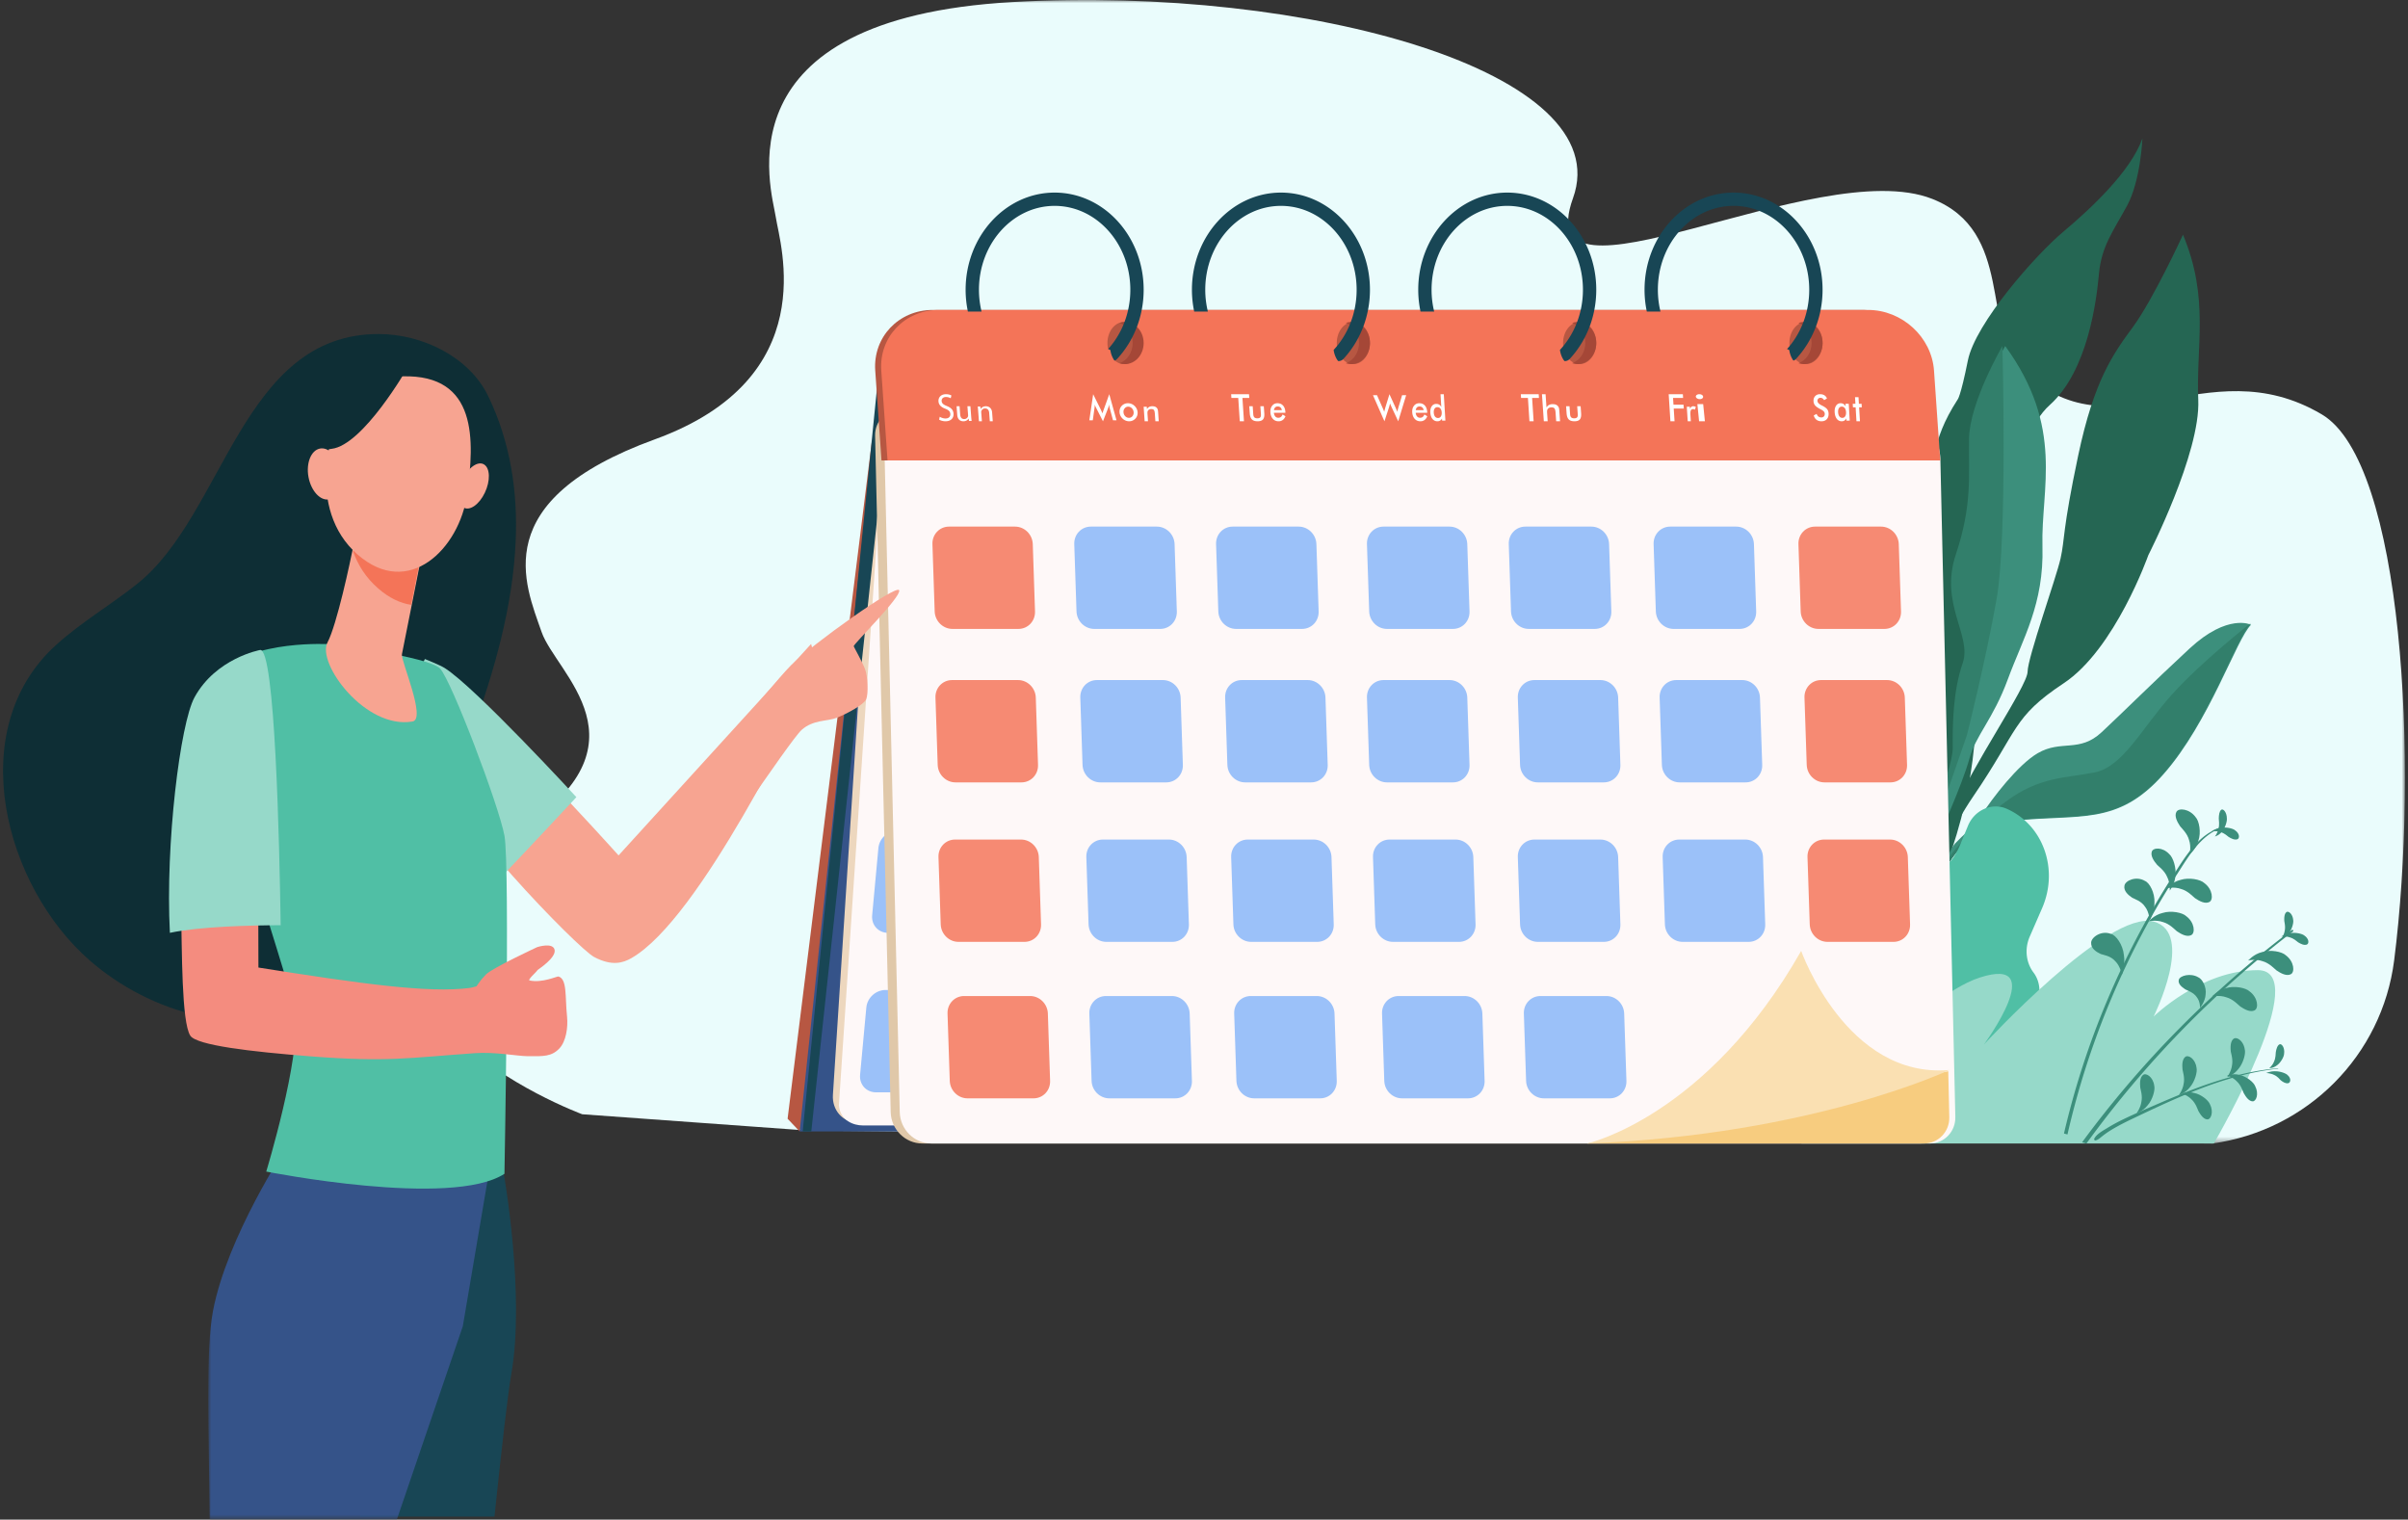<?xml version="1.0" encoding="UTF-8"?>
<svg xmlns="http://www.w3.org/2000/svg" xmlns:xlink="http://www.w3.org/1999/xlink" width="393" height="248" viewBox="0 0 393 248">
  <rect x="0" y="0" width="393" height="248" fill="#333333" stroke="none"/>
  <defs>
    <path id="a" d="M0 0h324.04v186.614H0z"></path>
    <path id="c" d="M0 0h47.276v65.315H0z"></path>
  </defs>
  <g fill="none" fill-rule="evenodd">
    <g transform="translate(68.46)">
      <mask id="b" fill="#fff">
        <use xlink:href="#a"></use>
      </mask>
      <path d="M96.795.334c48.283-2.722 98.906 11.458 91.465 32.013-7.441 20.555 39.782-7.301 58.628.11 13.416 5.276 8.053 21.338 14.544 27.81 14.882 14.839 30.103-3.847 49.044 7.364 13.293 7.869 15.862 57.102 11.804 89.096-1.966 15.493-14.132 27.737-29.65 29.887L63.414 184.51l-36.85-2.665s-52.116-19.294-10.355-46.284c21.999-14.218 6.077-25.63 3.72-32.427-2.705-7.804-9.019-21.434 18.491-31.437 27.51-10.002 20.407-31.767 19.73-36.273-.676-4.507-9.639-32.368 38.644-35.09" fill="#EAFCFC" mask="url(#b)"></path>
    </g>
    <path d="M356.277 38.305s-4.855 10.537-8.122 14.988c-3.267 4.452-6.378 8.708-8.985 21.062-2.607 12.354-2.16 13.596-2.873 16.787-.713 3.19-5.357 16.119-5.383 18.49-.027 2.37-9.383 15.866-11.78 22.182-2.396 6.316-6.642 15.339-6.403 19.933l1.066-.27s.87-10.712 8.265-21.536c7.397-10.825 6.339-12.869 14.738-18.43 8.4-5.56 13.824-20.922 13.824-20.922s8.544-16.685 8.147-25.359c-.398-8.673 1.87-16.496-2.494-26.925" fill="#256653"></path>
    <path d="M349.656 22.59s-.283 6.907-2.519 11.01-4.163 6.595-4.569 11.035c-.406 4.439-1.81 15.884-8.046 21.471-6.237 5.588-7.033 22.33-11.78 27.394-4.747 5.064-1.432 8.359-.555 17.045.876 8.686-.081 21.07-6.967 36.782l-1.557-3.908s3.637-12.65 2.444-20.219c-1.193-7.569-4.053-19.282-2.533-24.767 1.519-5.485-4.13-6.557-.729-14.853 3.402-8.296 2.005-11.178 6.635-18.351 0 0 .474-.336 1.692-6.405 1.217-6.069 11.03-17.192 15.553-20.988 4.523-3.796 11.04-9.88 12.93-15.246" fill="#256653"></path>
    <path d="M327.265 56.475s-5.53 9.196-5.608 15.115c-.079 5.92.581 10.734-2.216 18.84-2.798 8.105 2.755 13.229 1.155 17.704-1.6 4.475-1.725 9.773-1.676 13.791.049 4.018-6.334 17.316-7.305 24.048-.971 6.733.27 6.756.27 6.756s1.058-8.89 2.527-11.829c1.468-2.94 5.934-13.073 6.977-16.994 1.043-3.92 3.87-6.437 6.31-13.077 2.439-6.64 5.906-12.233 5.641-21.655-.264-9.422 3.639-19.366-6.075-32.699M315.514 146.794s2.524-11.672 13.167-12.838c10.644-1.165 16.896.923 24.415-7.605 7.519-8.527 11.886-22.06 14.288-24.39 0 0-3.777-1.928-10.058 3.9-6.281 5.827-10.693 10.248-14.329 13.64-3.636 3.394-6.589 1.181-10.428 3.419-3.217 1.874-7.377 7.292-9.21 10.13-.595.922-1.3 1.768-2.111 2.51-.738.676-1.616 1.504-2.18 2.113-1.126 1.22-4.377 9.163-4.377 9.163l.823-.042z" fill="#3C8F7C"></path>
    <path d="M311.612 144.871s3.732-14.38 1.232-21.418c-2.5-7.038-10.324-12.246-10.01-16.667.315-4.42 5.338-16.37 1.242-25.265 0 0-1.556 7.935-3.09 9.7-1.536 1.765-12.073 8.884-10.205 18.285 1.868 9.4 12.111 11.598 14.634 14.366 2.523 2.767 5.928 2.764 5.95 4.604.021 1.84.686 8.531-.445 15.134l.692 1.261z" fill="#3C8F7C"></path>
    <path d="m315.782 135.065 5.229-15.086s3.072-12.134 4.852-22.253c1.78-10.119.942-41.25.942-41.25s-5.37 9.21-5.447 15.137c-.076 5.928.565 10.75-2.152 18.867-2.718 8.118 2.676 13.25 1.121 17.731-1.554 4.482-1.675 9.788-1.627 13.812.047 4.024-6.152 17.342-7.096 24.085-.517 3.693-.388 5.368-.167 6.13-.838-5.898 4.345-17.173 4.345-17.173M341.82 126.067c-4.7.938-8.903.618-14.484 4.768-5.58 4.15-8.863 8.583-8.863 8.583s-2.508 4.48-3.545 6.842c-.15.36-.237.576-.237.576l.823-.042s2.524-11.752 13.167-12.926c10.644-1.173 16.896.93 24.415-7.656 7.519-8.586 11.886-22.21 14.288-24.557 0 0-7.997 6.217-12.939 11.72-4.941 5.502-7.923 11.753-12.624 12.692" fill="#327F6B"></path>
    <path d="M301.132 91.103c-1.557 1.744-12.242 8.775-10.347 18.062 1.894 9.286 12.28 11.457 14.84 14.191 2.557 2.734 6.01 2.73 6.033 4.548.021 1.818.695 8.428-.452 14.95l.307.544c.56-2.546 1.338-6.421 1.592-9.365.413-4.78-.378-6.759-1.947-10.631-1.57-3.873-11.32-11.76-13.763-15.906-2.443-4.147 4.711-11.078 6.299-14.425 1.588-3.346.573-11.55.573-11.55s-1.578 7.838-3.135 9.582" fill="#327F6B"></path>
    <path d="m319.81 138.1 1.414-3.428c1.097-2.52 3.904-3.725 6.27-2.688 5.961 2.61 8.553 9.877 5.789 16.23l-2.022 4.645c-.885 2.035-.577 4.273.617 5.852 1.085 1.433 1.262 3.426.51 5.154l-1.066 2.45a9.716 9.716 0 0 1-6.06 5.423c-1.557.474-2.932 1.646-3.659 3.317l-1.508 3.467c-1.668 3.834-5.936 5.664-9.533 4.09l-2.052-.9c-3.597-1.575-5.16-5.96-3.493-9.792 2.697-4.584 2.482-8.005 1.527-10.325-1.406-3.411-1.39-7.337.13-10.83l.214-.49c1.605-3.688 4.703-6.441 8.393-7.62 1.63-.52 3.327-1.792 4.53-4.555" fill="#50BFA5"></path>
    <path d="M294.008 186.614c2.894-3.736 18.767-23.749 29.117-27.084 11.425-3.681.657 10.94.657 10.94s20.267-22.059 27.705-20.07c6.817 1.823 0 15.496 0 15.496s7.678-7.571 16.99-7.571c9.062 0-6.332 26.852-7.162 28.289h-67.307z" fill="#96D9C9"></path>
    <path d="M355.37 142.58a132.879 132.879 0 0 0-17.945 42.56l-.573-.151a133.724 133.724 0 0 1 17.875-42.201c1.94-3.003 4.034-6.564 7.665-7.735.07-.023.096.082.03.107-3.317 1.239-5.238 4.614-7.052 7.42M339.807 186.423a168.577 168.577 0 0 1 34.243-34.651c.135-.102.317.133.18.237a168.378 168.378 0 0 0-33.712 34.605l-.711-.19z" fill="#3C8F7C"></path>
    <path d="M355.801 134.834c.248.326 1.197 1.176 1.476 2.294.374 1.06.078 2.387.047 2.34-.072.027 1.098-.858 1.463-2.265.473-1.349.142-3.22-.446-3.84-1.016-1.403-2.792-1.545-3.137-.865-.366.675.098 1.594.597 2.336M358.23 146.573c-.323-.25-1.161-1.201-2.28-1.499-1.06-.39-2.4-.13-2.353-.097-.028.07.882-1.06 2.304-1.388 1.365-.435 3.242-.07 3.855.522 1.392 1.028 1.503 2.775.813 3.098-.685.345-1.6-.13-2.338-.636M355.276 151.975c-.323-.25-1.162-1.201-2.281-1.499-1.06-.39-2.4-.13-2.353-.097-.028.07.882-1.06 2.304-1.388 1.365-.435 3.242-.07 3.855.522 1.392 1.028 1.503 2.774.814 3.098-.686.345-1.602-.13-2.339-.636M365.618 164.252c-.324-.25-1.162-1.2-2.281-1.499-1.06-.39-2.4-.129-2.353-.097-.028.07.882-1.06 2.304-1.388 1.365-.435 3.242-.07 3.855.522 1.392 1.028 1.503 2.775.813 3.099-.685.344-1.601-.131-2.338-.637M371.527 158.359c-.323-.25-1.162-1.2-2.28-1.499-1.06-.39-2.4-.129-2.354-.096-.028.069.883-1.06 2.304-1.389 1.366-.435 3.242-.07 3.855.522 1.392 1.028 1.504 2.775.814 3.099-.686.344-1.601-.131-2.339-.637" fill="#3C8F7C"></path>
    <path d="M352.063 141.15c.267.276 1.225.958 1.642 1.986.49.96.44 2.266.404 2.225-.058.035.823-.967.923-2.359.202-1.351-.377-3.09-.986-3.602-1.103-1.199-2.671-1.092-2.865-.397-.214.694.333 1.507.882 2.146M347.984 146.506c.339.194 1.522.544 2.117 1.497.674.848.76 2.298.715 2.268-.064.063.843-1.398.804-2.962.084-1.563-.778-3.227-1.538-3.536-1.408-.856-3.208-.092-3.356.749-.17.847.552 1.511 1.258 1.984M342.86 155.697c.37.138 1.611.278 2.359 1.165.809.762 1.125 2.27 1.075 2.248-.053.078.623-1.634.335-3.271-.164-1.66-1.292-3.244-2.102-3.422-1.546-.628-3.227.522-3.242 1.436-.036.924.793 1.483 1.575 1.844M356.652 161.461c.302.168 1.377.505 1.87 1.27.573.69.565 1.808.526 1.783-.063.044.865-1.025.923-2.227.172-1.194-.527-2.521-1.212-2.801-1.252-.739-2.965-.257-3.153.38-.208.64.42 1.191 1.046 1.595M363.731 136.588c-.186-.13-.656-.609-1.323-.791-.627-.224-1.452-.152-1.425-.135-.02.032.58-.465 1.456-.565.847-.153 1.971.09 2.32.391.802.537.798 1.362.365 1.488-.43.136-.966-.122-1.393-.388" fill="#3C8F7C"></path>
    <path d="M362.12 133.589c.007.248.135.989-.052 1.669-.138.679-.592 1.298-.592 1.263-.033-.007.628-.127 1.129-.767.525-.578.89-1.677.834-2.185-.01-1.055-.627-1.666-.93-1.407-.311.25-.38.88-.389 1.427M375.058 153.776c-.186-.13-.656-.609-1.324-.791-.627-.224-1.451-.152-1.424-.135-.02.032.58-.465 1.456-.565.847-.153 1.97.09 2.319.391.803.537.798 1.362.366 1.488-.43.137-.967-.122-1.393-.388" fill="#3C8F7C"></path>
    <path d="M372.814 150.302c.025.241.217.947.058 1.628-.104.673-.56 1.322-.562 1.289-.037-.004.682-.189 1.187-.863.537-.616.861-1.722.765-2.21-.084-1.024-.806-1.553-1.121-1.27-.324.275-.355.894-.327 1.426M371.786 174.405c-8.435.918-16.29 4.615-23.852 8.22-5.1 2.432-4.843 3.125-5.881 3.486-.169.06-.337-.122-.255-.283.4-.786 1.447-1.318 2.176-1.77a28.317 28.317 0 0 1 2.635-1.425c1.925-.928 3.9-1.763 5.862-2.61 3.991-1.722 8.048-3.342 12.265-4.438a43.356 43.356 0 0 1 7.045-1.248c.044-.004.05.063.005.068M364.078 171.608c.053.342.398 1.338.185 2.321-.126.97-.81 1.927-.816 1.88-.059-.004 1.067-.316 1.829-1.313.814-.916 1.264-2.517 1.084-3.208-.192-1.457-1.363-2.165-1.847-1.74-.496.415-.51 1.302-.435 2.06" fill="#3C8F7C"></path>
    <path d="M356.199 174.554c.052.343.397 1.338.184 2.322-.126.969-.81 1.926-.815 1.879-.06-.003 1.067-.315 1.828-1.313.815-.916 1.265-2.517 1.085-3.208-.192-1.457-1.363-2.165-1.847-1.74-.497.416-.51 1.303-.435 2.06M349.304 177.5c.052.344.398 1.339.185 2.322-.126.97-.81 1.927-.816 1.88-.059-.004 1.067-.316 1.829-1.313.814-.916 1.265-2.517 1.084-3.208-.192-1.457-1.363-2.165-1.847-1.74-.496.415-.51 1.302-.435 2.06M366.194 178.403c-.147-.298-.431-1.282-1.123-1.916-.62-.676-1.647-1.004-1.625-.964-.042.039.962-.404 2.068-.092 1.102.216 2.305 1.185 2.546 1.832.649 1.248.165 2.511-.425 2.475-.593-.02-1.085-.701-1.44-1.335" fill="#3C8F7C"></path>
    <path d="M358.807 181.35c-.147-.299-.431-1.282-1.123-1.916-.62-.677-1.647-1.004-1.625-.964-.042.038.962-.404 2.069-.093 1.1.216 2.304 1.186 2.545 1.832.649 1.249.165 2.512-.425 2.475-.593-.02-1.084-.7-1.44-1.335M372.2 176.27c-.147-.136-.485-.605-1.064-.849-.534-.273-1.31-.32-1.289-.303-.024.024.629-.319 1.458-.288.813-.018 1.803.337 2.064.64.633.562.463 1.264.04 1.314-.426.06-.869-.232-1.21-.514M371.426 171.7c-.03.237-.006.968-.297 1.57-.24.613-.794 1.098-.789 1.065-.033-.014.661.021 1.267-.473.621-.43 1.154-1.389 1.171-1.883.143-1.003-.4-1.721-.749-1.544-.354.167-.515.749-.603 1.265" fill="#3C8F7C"></path>
    <path fill="#B75742" d="m142.33 71.699-13.79 110.875 1.968 2.076 11.81-45.98z"></path>
    <path fill="#355389" d="M143.673 60.505 130.51 184.65h29.055l-7.217-126.701z"></path>
    <path d="M139.89 183.176h162.048c2.771 0 5.17-2.376 5.36-5.308l7.383-114.45c.16-2.478-1.61-4.487-3.952-4.487H147.904c-2.342 0-4.37 2.009-4.53 4.487l-7.437 115.271c-.16 2.479 1.61 4.487 3.952 4.487" fill="#EDD7BE"></path>
    <path fill="#184655" d="m153.163 58.35-.023-.401-9.555.838-12.582 125.863h1.405L145.75 60.505z"></path>
    <path d="m144.008 74.38-7.096 105.987c.215 2.59 2.516 3.3 3.847 3.3h21.269L149.335 64.824l-5.327 9.556z" fill="#FEF8F8"></path>
    <path d="M160.342 100.182h-10.98c-1.576 0-2.734-1.278-2.588-2.854l1.019-10.989c.146-1.576 1.541-2.854 3.116-2.854h10.981c1.575 0 2.734 1.278 2.587 2.854l-1.019 10.99c-.146 1.575-1.541 2.853-3.116 2.853M184.472 100.182h-10.98c-1.575 0-2.734-1.278-2.588-2.854l1.02-10.989c.146-1.576 1.541-2.854 3.116-2.854h10.98c1.576 0 2.734 1.278 2.588 2.854l-1.019 10.99c-.146 1.575-1.541 2.853-3.117 2.853M208.11 100.182h-10.98c-1.575 0-2.734-1.278-2.587-2.854l1.019-10.989c.146-1.576 1.541-2.854 3.116-2.854h10.98c1.576 0 2.735 1.278 2.588 2.854l-1.019 10.99c-.146 1.575-1.541 2.853-3.116 2.853M231.256 100.182h-10.98c-1.575 0-2.734-1.278-2.588-2.854l1.02-10.989c.146-1.576 1.541-2.854 3.116-2.854h10.98c1.576 0 2.734 1.278 2.588 2.854l-1.019 10.99c-.146 1.575-1.541 2.853-3.117 2.853M254.402 100.182h-10.98c-1.576 0-2.734-1.278-2.588-2.854l1.019-10.989c.146-1.576 1.542-2.854 3.117-2.854h10.98c1.576 0 2.734 1.278 2.588 2.854l-1.02 10.99c-.145 1.575-1.54 2.853-3.116 2.853" fill="#9BC1F9"></path>
    <path d="M278.533 100.182h-10.981c-1.575 0-2.734-1.278-2.587-2.854l1.019-10.989c.146-1.576 1.541-2.854 3.116-2.854h10.981c1.575 0 2.734 1.278 2.587 2.854l-1.019 10.99c-.146 1.575-1.541 2.853-3.116 2.853M302.17 100.182h-10.98c-1.575 0-2.733-1.278-2.587-2.854l1.019-10.989c.146-1.576 1.542-2.854 3.117-2.854h10.98c1.576 0 2.734 1.278 2.588 2.854l-1.02 10.99c-.145 1.575-1.54 2.853-3.116 2.853" fill="#F47458"></path>
    <path d="M158.372 126.21h-10.98c-1.576 0-2.734-1.278-2.588-2.854l1.019-10.989c.146-1.576 1.541-2.854 3.117-2.854h10.98c1.575 0 2.734 1.278 2.588 2.854l-1.02 10.989c-.145 1.576-1.541 2.854-3.116 2.854M181.518 126.21h-10.981c-1.575 0-2.734-1.278-2.587-2.854l1.019-10.989c.146-1.576 1.541-2.854 3.116-2.854h10.981c1.575 0 2.734 1.278 2.587 2.854l-1.019 10.989c-.146 1.576-1.541 2.854-3.116 2.854M205.648 126.21h-10.98c-1.575 0-2.734-1.278-2.588-2.854l1.02-10.989c.146-1.576 1.54-2.854 3.116-2.854h10.98c1.576 0 2.734 1.278 2.588 2.854l-1.019 10.989c-.146 1.576-1.542 2.854-3.117 2.854M229.286 126.21h-10.98c-1.575 0-2.734-1.278-2.588-2.854l1.02-10.989c.146-1.576 1.541-2.854 3.116-2.854h10.98c1.576 0 2.734 1.278 2.588 2.854l-1.019 10.989c-.146 1.576-1.541 2.854-3.117 2.854M252.925 126.21h-10.98c-1.576 0-2.734-1.278-2.588-2.854l1.019-10.989c.146-1.576 1.541-2.854 3.116-2.854h10.981c1.575 0 2.734 1.278 2.587 2.854l-1.019 10.989c-.146 1.576-1.541 2.854-3.116 2.854" fill="#9BC1F9"></path>
    <path d="M276.07 126.21h-10.98c-1.575 0-2.734-1.278-2.588-2.854l1.02-10.989c.146-1.576 1.541-2.854 3.116-2.854h10.98c1.576 0 2.734 1.278 2.588 2.854l-1.019 10.989c-.146 1.576-1.541 2.854-3.117 2.854M299.709 126.21h-10.981c-1.575 0-2.734-1.278-2.587-2.854l1.019-10.989c.146-1.576 1.541-2.854 3.116-2.854h10.981c1.575 0 2.734 1.278 2.587 2.854l-1.019 10.989c-.146 1.576-1.541 2.854-3.116 2.854" fill="#F47458"></path>
    <path d="M155.91 152.238h-10.981c-1.575 0-2.733-1.278-2.587-2.855l1.019-10.988c.146-1.577 1.541-2.854 3.116-2.854h10.98c1.576 0 2.735 1.277 2.588 2.854l-1.019 10.988c-.146 1.577-1.541 2.855-3.116 2.855M179.055 152.238h-10.98c-1.576 0-2.734-1.278-2.588-2.855l1.02-10.988c.145-1.577 1.54-2.854 3.116-2.854h10.98c1.576 0 2.734 1.277 2.588 2.854l-1.019 10.988c-.146 1.577-1.541 2.855-3.117 2.855M203.186 152.238h-10.98c-1.576 0-2.734-1.278-2.588-2.855l1.019-10.988c.146-1.577 1.542-2.854 3.117-2.854h10.98c1.575 0 2.734 1.277 2.588 2.854l-1.02 10.988c-.145 1.577-1.54 2.855-3.116 2.855M226.824 152.238h-10.98c-1.575 0-2.734-1.278-2.588-2.855l1.02-10.988c.145-1.577 1.54-2.854 3.116-2.854h10.98c1.576 0 2.734 1.277 2.588 2.854l-1.019 10.988c-.146 1.577-1.542 2.855-3.117 2.855M250.955 152.238h-10.98c-1.576 0-2.734-1.278-2.588-2.855l1.019-10.988c.146-1.577 1.541-2.854 3.117-2.854h10.98c1.575 0 2.734 1.277 2.588 2.854l-1.02 10.988c-.146 1.577-1.541 2.855-3.116 2.855" fill="#9BC1F9"></path>
    <path d="M274.1 152.238h-10.98c-1.575 0-2.734-1.278-2.587-2.855l1.019-10.988c.146-1.577 1.541-2.854 3.116-2.854h10.981c1.575 0 2.734 1.277 2.587 2.854l-1.019 10.988c-.146 1.577-1.541 2.855-3.116 2.855M297.246 152.238h-10.98c-1.575 0-2.734-1.278-2.588-2.855l1.02-10.988c.145-1.577 1.54-2.854 3.116-2.854h10.98c1.576 0 2.734 1.277 2.588 2.854l-1.019 10.988c-.146 1.577-1.542 2.855-3.117 2.855" fill="#F47458"></path>
    <path d="M153.94 178.265h-10.98c-1.576 0-2.734-1.277-2.588-2.854l1.019-10.989c.146-1.576 1.541-2.854 3.117-2.854h10.98c1.575 0 2.734 1.278 2.587 2.854l-1.019 10.99c-.146 1.576-1.541 2.853-3.116 2.853M177.578 178.265h-10.98c-1.576 0-2.734-1.277-2.588-2.854l1.019-10.989c.146-1.576 1.541-2.854 3.117-2.854h10.98c1.575 0 2.734 1.278 2.588 2.854l-1.02 10.99c-.145 1.576-1.541 2.853-3.116 2.853M200.724 178.265h-10.98c-1.576 0-2.734-1.277-2.588-2.854l1.019-10.989c.146-1.576 1.541-2.854 3.117-2.854h10.98c1.575 0 2.733 1.278 2.587 2.854l-1.019 10.99c-.146 1.576-1.541 2.853-3.116 2.853M224.362 178.265h-10.98c-1.576 0-2.734-1.277-2.588-2.854l1.019-10.989c.146-1.576 1.541-2.854 3.117-2.854h10.98c1.575 0 2.734 1.278 2.588 2.854l-1.02 10.99c-.146 1.576-1.54 2.853-3.116 2.853M248.492 178.265h-10.98c-1.575 0-2.734-1.277-2.587-2.854l1.018-10.989c.147-1.576 1.542-2.854 3.117-2.854h10.98c1.576 0 2.734 1.278 2.588 2.854l-1.019 10.99c-.146 1.576-1.541 2.853-3.117 2.853" fill="#9BC1F9"></path>
    <path d="M313.48 186.614H150.53c-2.787 0-5.098-2.292-5.164-5.12l-2.544-110.378c-.054-2.39 1.81-4.328 4.166-4.328h163.73c2.355 0 4.31 1.938 4.365 4.328l2.563 111.17c.054 2.39-1.811 4.328-4.167 4.328" fill="#E0C8A9"></path>
    <path d="M314.957 186.614h-162.95c-2.787 0-5.098-2.292-5.163-5.12l-2.545-110.378c-.054-2.39 1.811-4.328 4.166-4.328h163.73c2.356 0 4.43 5.629 4.484 8.019l2.444 107.48c.054 2.39-1.81 4.327-4.166 4.327" fill="#FEF8F8"></path>
    <path d="M303.89 50.582H152.236c-5.567 0-9.771 4.43-9.392 9.895l1.02 14.66h171.81l-1.018-14.66c-.38-5.465-5.2-9.895-10.768-9.895" fill="#B75742"></path>
    <path d="M304.874 50.582H153.222c-5.567 0-9.772 4.43-9.392 9.895l1.02 14.66h171.81l-1.018-14.66c-.38-5.465-5.2-9.895-10.768-9.895" fill="#F47458"></path>
    <path d="M166.216 102.638H155.44c-1.546 0-2.842-1.278-2.894-2.855l-.366-10.988c-.053-1.576 1.158-2.854 2.704-2.854h10.776c1.546 0 2.842 1.278 2.894 2.854l.366 10.988c.053 1.577-1.158 2.855-2.704 2.855" fill="#F68A73"></path>
    <path d="M189.362 102.638h-10.776c-1.546 0-2.842-1.278-2.894-2.855l-.366-10.988c-.053-1.576 1.158-2.854 2.704-2.854h10.776c1.546 0 2.842 1.278 2.894 2.854l.366 10.988c.053 1.577-1.158 2.855-2.704 2.855M212.508 102.638h-10.776c-1.546 0-2.842-1.278-2.895-2.855l-.366-10.988c-.052-1.576 1.158-2.854 2.704-2.854h10.777c1.546 0 2.841 1.278 2.894 2.854l.366 10.988c.052 1.577-1.158 2.855-2.704 2.855M237.131 102.638h-10.776c-1.546 0-2.842-1.278-2.894-2.855l-.366-10.988c-.053-1.576 1.158-2.854 2.704-2.854h10.776c1.546 0 2.842 1.278 2.894 2.854l.366 10.988c.052 1.577-1.158 2.855-2.704 2.855M260.277 102.638H249.5c-1.545 0-2.841-1.278-2.894-2.855l-.366-10.988c-.052-1.576 1.158-2.854 2.704-2.854h10.777c1.546 0 2.841 1.278 2.894 2.854l.366 10.988c.052 1.577-1.158 2.855-2.704 2.855M283.915 102.638h-10.776c-1.546 0-2.842-1.278-2.895-2.855l-.365-10.988c-.053-1.576 1.158-2.854 2.703-2.854h10.777c1.546 0 2.841 1.278 2.894 2.854l.366 10.988c.052 1.577-1.158 2.855-2.704 2.855" fill="#9BC1F9"></path>
    <path d="M307.553 102.638h-10.776c-1.546 0-2.842-1.278-2.894-2.855l-.366-10.988c-.053-1.576 1.158-2.854 2.704-2.854h10.776c1.546 0 2.842 1.278 2.894 2.854l.366 10.988c.053 1.577-1.158 2.855-2.704 2.855M166.709 127.683h-10.776c-1.546 0-2.842-1.278-2.895-2.854l-.365-10.989c-.053-1.576 1.157-2.854 2.703-2.854h10.777c1.546 0 2.841 1.278 2.894 2.854l.366 10.989c.052 1.576-1.158 2.854-2.704 2.854" fill="#F68A73"></path>
    <path d="M190.347 127.683h-10.776c-1.546 0-2.842-1.278-2.894-2.854l-.366-10.989c-.053-1.576 1.158-2.854 2.704-2.854h10.776c1.546 0 2.842 1.278 2.894 2.854l.366 10.989c.053 1.576-1.158 2.854-2.704 2.854M213.985 127.683H203.21c-1.546 0-2.842-1.278-2.894-2.854l-.366-10.989c-.053-1.576 1.158-2.854 2.704-2.854h10.776c1.546 0 2.842 1.278 2.894 2.854l.366 10.989c.053 1.576-1.158 2.854-2.704 2.854M237.131 127.683h-10.776c-1.546 0-2.842-1.278-2.895-2.854l-.365-10.989c-.053-1.576 1.158-2.854 2.704-2.854h10.776c1.546 0 2.841 1.278 2.894 2.854l.366 10.989c.052 1.576-1.158 2.854-2.704 2.854M261.754 127.683h-10.776c-1.546 0-2.842-1.278-2.894-2.854l-.366-10.989c-.053-1.576 1.158-2.854 2.704-2.854h10.776c1.546 0 2.842 1.278 2.894 2.854l.366 10.989c.053 1.576-1.158 2.854-2.704 2.854M284.9 127.683h-10.777c-1.545 0-2.841-1.278-2.894-2.854l-.366-10.989c-.052-1.576 1.158-2.854 2.704-2.854h10.777c1.546 0 2.841 1.278 2.894 2.854l.366 10.989c.052 1.576-1.158 2.854-2.704 2.854" fill="#9BC1F9"></path>
    <path d="M308.538 127.683h-10.776c-1.546 0-2.842-1.278-2.894-2.854l-.366-10.989c-.053-1.576 1.158-2.854 2.704-2.854h10.776c1.546 0 2.842 1.278 2.894 2.854l.366 10.989c.053 1.576-1.158 2.854-2.704 2.854M167.201 153.71h-10.776c-1.546 0-2.841-1.277-2.894-2.853l-.366-10.989c-.052-1.576 1.158-2.854 2.704-2.854h10.776c1.546 0 2.842 1.278 2.894 2.854l.366 10.989c.053 1.576-1.158 2.854-2.704 2.854" fill="#F68A73"></path>
    <path d="M191.332 153.71h-10.776c-1.546 0-2.842-1.277-2.895-2.853l-.365-10.989c-.053-1.576 1.158-2.854 2.704-2.854h10.776c1.546 0 2.841 1.278 2.894 2.854l.366 10.989c.052 1.576-1.158 2.854-2.704 2.854M214.97 153.71h-10.776c-1.546 0-2.842-1.277-2.894-2.853l-.366-10.989c-.053-1.576 1.158-2.854 2.704-2.854h10.776c1.546 0 2.842 1.278 2.894 2.854l.366 10.989c.053 1.576-1.158 2.854-2.704 2.854M238.116 153.71H227.34c-1.546 0-2.842-1.277-2.895-2.853l-.365-10.989c-.053-1.576 1.158-2.854 2.703-2.854h10.777c1.546 0 2.841 1.278 2.894 2.854l.366 10.989c.052 1.576-1.158 2.854-2.704 2.854M261.754 153.71h-10.776c-1.546 0-2.842-1.277-2.894-2.853l-.366-10.989c-.053-1.576 1.158-2.854 2.704-2.854h10.776c1.546 0 2.842 1.278 2.894 2.854l.366 10.989c.053 1.576-1.158 2.854-2.704 2.854M285.392 153.71h-10.776c-1.546 0-2.842-1.277-2.894-2.853l-.366-10.989c-.053-1.576 1.158-2.854 2.704-2.854h10.776c1.546 0 2.842 1.278 2.894 2.854l.366 10.989c.053 1.576-1.158 2.854-2.704 2.854" fill="#9BC1F9"></path>
    <path d="M309.03 153.71h-10.776c-1.546 0-2.841-1.277-2.894-2.853l-.366-10.989c-.052-1.576 1.158-2.854 2.704-2.854h10.776c1.546 0 2.842 1.278 2.895 2.854l.366 10.989c.052 1.576-1.159 2.854-2.705 2.854M168.679 179.248h-10.777c-1.546 0-2.841-1.278-2.894-2.855l-.366-10.988c-.052-1.577 1.158-2.855 2.704-2.855h10.777c1.546 0 2.841 1.278 2.894 2.855l.366 10.988c.052 1.577-1.158 2.855-2.704 2.855" fill="#F68A73"></path>
    <path d="M191.824 179.248h-10.776c-1.546 0-2.841-1.278-2.894-2.855l-.366-10.988c-.052-1.577 1.158-2.855 2.704-2.855h10.776c1.546 0 2.842 1.278 2.895 2.855l.366 10.988c.052 1.577-1.159 2.855-2.705 2.855M215.463 179.248h-10.777c-1.546 0-2.841-1.278-2.894-2.855l-.366-10.988c-.052-1.577 1.158-2.855 2.704-2.855h10.777c1.545 0 2.841 1.278 2.894 2.855l.366 10.988c.052 1.577-1.158 2.855-2.704 2.855M239.593 179.248h-10.776c-1.546 0-2.842-1.278-2.894-2.855l-.366-10.988c-.053-1.577 1.158-2.855 2.704-2.855h10.776c1.546 0 2.842 1.278 2.894 2.855l.366 10.988c.053 1.577-1.158 2.855-2.704 2.855M262.739 179.248h-10.776c-1.546 0-2.842-1.278-2.894-2.855l-.366-10.988c-.053-1.577 1.158-2.855 2.704-2.855h10.776c1.546 0 2.842 1.278 2.894 2.855l.366 10.988c.053 1.577-1.158 2.855-2.704 2.855" fill="#9BC1F9"></path>
    <path d="M153.373 68.015c.24.152.585.28.94.28.526 0 .814-.3.787-.732-.026-.4-.253-.63-.805-.852-.666-.248-1.09-.61-1.13-1.214-.041-.668.441-1.164 1.215-1.164.408 0 .71.101.894.21l-.113.451a1.575 1.575 0 0 0-.77-.203c-.543 0-.728.35-.709.642.025.4.28.598.844.827.692.28 1.057.63 1.097 1.259.042.661-.377 1.233-1.317 1.233-.384 0-.811-.12-1.034-.273l.1-.464zM158.508 68.043c.02.248.041.466.072.655h-.431l-.058-.392h-.01c-.113.193-.376.446-.852.446-.42 0-.94-.208-1.004-1.051l-.107-1.404h.487l.101 1.33c.035.456.213.763.656.763a.641.641 0 0 0 .611-.397.558.558 0 0 0 .028-.223l-.112-1.473h.486l.133 1.746zM159.636 67.001a7.92 7.92 0 0 0-.07-.65h.427l.058.397h.01c.115-.228.405-.451.844-.451.367 0 .952.198 1.015 1.022l.108 1.433h-.483l-.104-1.383c-.03-.387-.213-.71-.668-.71a.617.617 0 0 0-.613.447.556.556 0 0 0-.018.203l.109 1.443h-.483l-.132-1.75zM181.103 66.572a3.726 3.726 0 0 1-.05-.262c-.021-.12-.04-.218-.055-.296a2.093 2.093 0 0 1-.137.563l-.85 2.175-1.129-2.22a3.402 3.402 0 0 1-.218-.518 2.714 2.714 0 0 1-.034.563l-.279 2.01h-.565l.624-4.254 1.278 2.576a33.197 33.197 0 0 1 .242.555c.028-.117.075-.266.141-.446a4.61 4.61 0 0 0 .04-.112l.926-2.573 1.182 4.255h-.57l-.546-2.016zM185.016 67.28a.991.991 0 0 0-.283-.647.819.819 0 0 0-.605-.264c-.23 0-.419.088-.568.264a.87.87 0 0 0-.198.646c.017.254.111.47.284.646a.82.82 0 0 0 .604.264c.23 0 .418-.088.568-.264a.87.87 0 0 0 .198-.646m-2.301-.006c-.014-.2.01-.389.073-.567a1.332 1.332 0 0 1 .742-.79c.174-.074.36-.11.555-.11a1.535 1.535 0 0 1 1.076.433c.15.14.269.3.354.477a1.508 1.508 0 0 1 .077 1.127c-.061.177-.157.334-.287.47a1.394 1.394 0 0 1-1.024.44c-.193 0-.382-.038-.566-.112a1.58 1.58 0 0 1-.499-.322 1.626 1.626 0 0 1-.353-.48 1.528 1.528 0 0 1-.148-.566M186.813 68.752l-.162-2.372h.512l.027.388a.929.929 0 0 1 .36-.358c.142-.075.32-.113.53-.113.178 0 .331.028.46.084a.725.725 0 0 1 .416.477c.024.086.044.238.059.455l.098 1.44h-.55l-.084-1.22c-.021-.312-.074-.519-.157-.622-.083-.102-.222-.153-.416-.153a.76.76 0 0 0-.336.07.51.51 0 0 0-.222.197.506.506 0 0 0-.069.22c-.01.089-.008.231.006.426l.074 1.081h-.546zM202.774 64.943l.248 3.81h-.684l-.248-3.81h-1.118l-.04-.61h2.915l.04.61zM204.448 66.297l.094 1.329c.016.228.077.392.182.492.105.1.268.15.489.15.22 0 .376-.05.467-.15.091-.1.129-.264.112-.492l-.094-1.329h.561l.083 1.167c.032.45-.039.778-.212.982-.174.204-.466.306-.878.306-.418 0-.729-.1-.931-.303-.202-.202-.32-.53-.351-.985l-.083-1.167h.56zM209.203 66.941c-.033-.196-.106-.346-.22-.449a.647.647 0 0 0-.452-.155.572.572 0 0 0-.419.15c-.102.1-.168.252-.2.454h1.291zm.585.422h-1.886c.029.256.106.456.232.6a.614.614 0 0 0 .483.215.685.685 0 0 0 .428-.128c.11-.084.204-.221.28-.41l.471.295c-.116.275-.268.48-.456.615a1.13 1.13 0 0 1-.677.202c-.378 0-.687-.133-.926-.401-.24-.268-.373-.625-.399-1.072-.025-.43.07-.782.285-1.059.215-.276.504-.414.867-.414.38 0 .683.126.91.378.227.253.354.606.38 1.06l.008.119zM224.078 64.495h.658l.916 2.069c.06.136.11.255.152.358.042.103.079.199.11.288a16.856 16.856 0 0 1 .178-.688l.674-2.19 1.02 2.232a9.843 9.843 0 0 1 .263.652 3.21 3.21 0 0 1 .056-.277c.025-.101.058-.22.099-.359l.627-2.085h.664l-1.297 4.257-1.094-2.337a9.008 9.008 0 0 1-.241-.573 7.959 7.959 0 0 1-.153.584l-.76 2.326-1.872-4.257zM232.349 66.941c-.033-.196-.106-.346-.22-.449a.647.647 0 0 0-.452-.155.572.572 0 0 0-.419.15c-.102.1-.168.252-.2.454h1.291zm.584.422h-1.885c.029.256.106.456.232.6a.614.614 0 0 0 .483.215.685.685 0 0 0 .427-.128c.111-.084.205-.221.28-.41l.472.295c-.116.275-.268.48-.456.615a1.13 1.13 0 0 1-.677.202c-.378 0-.687-.133-.926-.401-.24-.268-.373-.625-.4-1.072-.024-.43.07-.782.286-1.059.215-.276.504-.414.867-.414.38 0 .683.126.91.378.227.253.354.606.38 1.06l.007.119zM235.295 67.317c-.016-.272-.086-.485-.208-.637a.593.593 0 0 0-.487-.228.526.526 0 0 0-.464.235c-.107.157-.151.374-.135.652.017.28.086.497.208.649a.593.593 0 0 0 .488.228.522.522 0 0 0 .457-.247c.11-.164.158-.381.141-.652zm-.196-2.984h.536l.262 4.31h-.536l-.021-.341a.904.904 0 0 1-.314.34.822.822 0 0 1-.432.11.986.986 0 0 1-.806-.382c-.205-.255-.322-.604-.349-1.047-.025-.421.051-.76.23-1.02a.85.85 0 0 1 .738-.388.91.91 0 0 1 .499.135c.141.09.248.22.321.388l-.128-2.105zM250.05 64.943l.248 3.81h-.684l-.247-3.81h-1.119l-.04-.61h2.916l.04.61zM251.962 68.752l-.306-4.42h.59l.15 2.16c.112-.187.25-.323.414-.408.164-.086.368-.129.611-.129.205 0 .38.032.529.096a.832.832 0 0 1 .48.543c.027.099.05.272.067.519l.114 1.64h-.634l-.097-1.39c-.024-.355-.084-.591-.18-.708-.096-.117-.256-.175-.48-.175a.885.885 0 0 0-.387.08.572.572 0 0 0-.335.475c-.01.101-.009.263.007.486l.085 1.231h-.628zM256.156 66.297l.094 1.329c.017.228.077.392.183.492.105.1.268.15.488.15.22 0 .377-.05.468-.15.09-.1.128-.264.112-.492l-.094-1.329h.56l.083 1.167c.032.45-.038.778-.212.982-.173.204-.466.306-.877.306-.419 0-.73-.1-.931-.303-.202-.202-.32-.53-.352-.985l-.083-1.167h.561zM272.622 68.752l-.283-4.42h2.313l.039.61h-1.64l.071 1.102h1.639l.04.631h-1.638l.133 2.077zM275.827 66.758a.712.712 0 0 1 .194-.348.475.475 0 0 1 .327-.113c.071 0 .143.01.213.027.071.019.141.046.21.08l-.153.461a.496.496 0 0 0-.318-.097c-.168 0-.285.072-.349.216-.064.144-.085.387-.064.727l.067 1.041h-.508l-.152-2.377h.508l.025.383zM277.303 68.752l-.282-2.806h.946l.282 2.806h-.946zm-.53-4.02c-.011-.108.038-.202.148-.28a.68.68 0 0 1 .409-.12c.168 0 .312.039.432.115.12.076.185.171.196.285.011.115-.035.211-.141.289a.665.665 0 0 1-.406.117.788.788 0 0 1-.433-.12c-.126-.08-.194-.175-.205-.286zM296.016 67.797l.474-.253a.826.826 0 0 0 .281.43c.13.099.29.148.483.148a.537.537 0 0 0 .423-.17c.1-.113.145-.264.134-.454-.016-.248-.213-.468-.592-.662a2.754 2.754 0 0 0-.122-.063c-.43-.227-.719-.431-.868-.614a1.144 1.144 0 0 1-.249-.672c-.02-.344.067-.622.262-.835.196-.213.463-.32.801-.32.278 0 .514.06.709.18.194.12.334.293.42.517l-.462.276a.938.938 0 0 0-.266-.29.564.564 0 0 0-.316-.092.504.504 0 0 0-.384.143.49.49 0 0 0-.122.386c.016.253.243.49.682.708l.08.04c.384.192.651.38.801.563.15.183.234.412.25.686.025.4-.068.716-.278.951-.21.235-.508.352-.89.352-.321 0-.59-.082-.805-.247-.215-.165-.364-.4-.446-.708M301.285 67.262c-.017-.283-.086-.504-.208-.662a.585.585 0 0 0-.487-.237.52.52 0 0 0-.464.244c-.107.163-.152.389-.135.678.017.29.086.515.208.673a.584.584 0 0 0 .488.237.517.517 0 0 0 .456-.257c.11-.172.158-.397.142-.676zm.602 1.378h-.536l-.021-.356a.926.926 0 0 1-.315.353.797.797 0 0 1-.431.115.973.973 0 0 1-.806-.397c-.205-.265-.322-.627-.349-1.087-.025-.438.051-.79.23-1.06a.84.84 0 0 1 .738-.402c.19 0 .357.047.498.14a.865.865 0 0 1 .322.403l-.026-.448h.536l.16 2.739zM302.986 68.752l-.136-2.278h-.437l-.034-.571h.437l-.065-1.08h.57l.065 1.08h.437l.034.571h-.437l.136 2.278z" fill="#FFF"></path>
    <path d="M297.455 55.984c0 1.899-1.213 3.438-2.709 3.438s-2.708-1.54-2.708-3.438c0-1.898 1.212-3.437 2.708-3.437 1.496 0 2.709 1.539 2.709 3.437" fill="#B75742"></path>
    <path d="M294.411 52.547c-.312 0-.613.053-.896.151 1.244.432 2.148 1.74 2.148 3.286s-.904 2.854-2.148 3.286c.283.098.584.152.896.152 1.681 0 3.044-1.54 3.044-3.438 0-1.898-1.363-3.437-3.044-3.437" fill="#A54737"></path>
    <path d="M282.927 31.43c-8.01 0-14.528 7.114-14.528 15.858 0 1.223.13 2.413.372 3.557H271a15.037 15.037 0 0 1-.426-3.557c0-7.549 5.54-13.69 12.352-13.69 6.811 0 12.352 6.141 12.352 13.69 0 3.854-1.444 7.341-3.765 9.831a1.068 1.068 0 0 0 .107 1.552c.436.374 1.094.34 1.485-.08 2.683-2.878 4.349-6.882 4.349-11.303 0-8.744-6.517-15.858-14.528-15.858" fill="#184655"></path>
    <path d="M292.028 57.136s.147 1.737 1.62 2.585c1.473.849-2.043 1.294-2.222 1.146-.179-.149-1.808-1.024-1.847-1.899a3.644 3.644 0 0 1 .357-1.7c.06-.116.517-.793.636-.793.12 0 1.456.66 1.456.66" fill="#F47458"></path>
    <path d="M260.52 55.984c0 1.899-1.213 3.438-2.709 3.438-1.495 0-2.708-1.54-2.708-3.438 0-1.898 1.213-3.437 2.708-3.437 1.496 0 2.71 1.539 2.71 3.437" fill="#B75742"></path>
    <path d="M257.476 52.547c-.311 0-.612.053-.896.151 1.244.432 2.148 1.74 2.148 3.286s-.904 2.854-2.148 3.286c.284.098.585.152.896.152 1.681 0 3.044-1.54 3.044-3.438 0-1.898-1.363-3.437-3.044-3.437" fill="#A54737"></path>
    <path d="M245.992 31.43c-8.01 0-14.527 7.114-14.527 15.858 0 1.223.13 2.413.371 3.557h2.23a15.037 15.037 0 0 1-.426-3.557c0-7.549 5.541-13.69 12.352-13.69 6.812 0 12.353 6.141 12.353 13.69 0 3.854-1.445 7.341-3.765 9.831a1.068 1.068 0 0 0 .106 1.552c.436.374 1.094.34 1.486-.08 2.682-2.878 4.348-6.882 4.348-11.303 0-8.744-6.517-15.858-14.528-15.858" fill="#184655"></path>
    <path d="M254.601 57.136s.147 1.737 1.62 2.585c1.473.849-2.043 1.294-2.222 1.146-.179-.149-1.808-1.024-1.848-1.899a3.644 3.644 0 0 1 .358-1.7c.06-.116.517-.793.636-.793s1.456.66 1.456.66" fill="#F47458"></path>
    <path d="M223.585 55.984c0 1.899-1.212 3.438-2.708 3.438-1.496 0-2.709-1.54-2.709-3.438 0-1.898 1.213-3.437 2.709-3.437s2.708 1.539 2.708 3.437" fill="#B75742"></path>
    <path d="M220.542 52.547a2.72 2.72 0 0 0-.896.151c1.243.432 2.147 1.74 2.147 3.286s-.904 2.854-2.147 3.286c.283.098.584.152.896.152 1.68 0 3.043-1.54 3.043-3.438 0-1.898-1.362-3.437-3.043-3.437" fill="#A54737"></path>
    <path d="M209.058 31.43c-8.01 0-14.528 7.114-14.528 15.858 0 1.223.13 2.413.371 3.557h2.23a15.037 15.037 0 0 1-.426-3.557c0-7.549 5.542-13.69 12.353-13.69s12.352 6.141 12.352 13.69c0 3.854-1.444 7.341-3.765 9.831a1.068 1.068 0 0 0 .106 1.552c.436.374 1.094.34 1.486-.08 2.682-2.878 4.348-6.882 4.348-11.303 0-8.744-6.517-15.858-14.527-15.858" fill="#184655"></path>
    <path d="M217.666 57.136s.148 1.737 1.62 2.585c1.473.849-2.043 1.294-2.222 1.146-.179-.149-1.807-1.024-1.847-1.899a3.642 3.642 0 0 1 .357-1.7c.06-.116.517-.793.636-.793.12 0 1.456.66 1.456.66" fill="#F47458"></path>
    <path d="M186.158 55.984c0 1.899-1.212 3.438-2.708 3.438-1.496 0-2.709-1.54-2.709-3.438 0-1.898 1.213-3.437 2.709-3.437s2.708 1.539 2.708 3.437" fill="#B75742"></path>
    <path d="M183.607 52.547c-.312 0-.613.053-.896.151 1.244.432 2.148 1.74 2.148 3.286s-.904 2.854-2.148 3.286c.283.098.584.152.896.152 1.681 0 3.044-1.54 3.044-3.438 0-1.898-1.363-3.437-3.044-3.437" fill="#A54737"></path>
    <path d="M172.123 31.43c-8.01 0-14.528 7.114-14.528 15.858 0 1.223.13 2.413.372 3.557h2.23a15.037 15.037 0 0 1-.426-3.557c0-7.549 5.541-13.69 12.352-13.69s12.353 6.141 12.353 13.69c0 3.854-1.445 7.341-3.766 9.831-.413.444-.37 1.141.09 1.538l.017.014c.436.374 1.094.34 1.486-.08 2.682-2.878 4.348-6.882 4.348-11.303 0-8.744-6.517-15.858-14.528-15.858" fill="#184655"></path>
    <path d="M181.224 57.136s.147 1.737 1.62 2.585c1.473.849-2.043 1.294-2.222 1.146-.179-.149-1.808-1.024-1.847-1.899a3.642 3.642 0 0 1 .357-1.7c.06-.116.517-.793.636-.793s1.456.66 1.456.66" fill="#F47458"></path>
    <path d="m318.137 182.314-.171-7.486-8.158 1.597s-24.29 2.83-24.396 2.83c-.106 0-23.453 6.864-23.453 6.864l-2.916.495h54.978c2.328 0 4.17-1.925 4.116-4.3" fill="#F7CC7F"></path>
    <path d="M259.043 186.614s19.51-4.323 34.921-31.43c0 0 7.385 20.9 24.174 19.436 0 0-22.327 10.62-59.095 11.994" fill="#FAE0B2"></path>
    <path d="M84.164 88.23c.336-8.075-.857-16.05-4.48-23.57-3.118-6.47-10.833-10.14-17.868-10.15-22.339-.028-25.18 29.403-39.4 40.756-4.344 3.469-9.201 6.294-13.313 10.035C-6.079 119.115.76 144.685 14.7 156.795c9.674 8.403 24.878 13.178 36.801 6.609 6.224-3.43 10.949-9.13 14.315-15.375 4.777-8.865 7.857-19.092 11.255-28.54 3.616-10.055 6.646-20.523 7.093-31.258" fill="#0E2E35"></path>
    <path d="M73.257 113.324s-3.408 4.811-1.99 12.003c1.42 7.193 22.992 29.423 25.694 30.852 2.942 1.556 4.748.946 6.067.196 11.37-6.465 27.43-40.889 29.294-43.342l1.635-2.152-1.582-5.788-31.422 34.51s-25.676-28.674-27.696-26.28" fill="#F7A491"></path>
    <path d="M69.346 107.549s2.452.986 3.196 1.451c5.033 3.149 21.526 21.094 21.526 21.094s-8.68 9.319-12.523 13.304L59.595 126.9l9.751-19.351z" fill="#96D9C9"></path>
    <path d="m74.083 188.578-15.472 53.15.174 5.78H80.7c1.214-11.562 2.207-20.22 2.737-23.2 2.298-12.943-1.203-32.683-1.203-32.683l-8.15-3.047z" fill="#184655"></path>
    <g transform="translate(33.987 182.685)">
      <mask id="d" fill="#fff">
        <use xlink:href="#c"></use>
      </mask>
      <path d="M.778 31.243C-.461 37.75.123 51.516.236 65.315h30.54l10.77-31.554L47.275 0 12.748 4.535S3.08 19.15.778 31.243" fill="#355389" mask="url(#d)"></path>
    </g>
    <path d="M53.914 105.135s-12.87-.81-17.963 4.674c-5.092 5.485 11.296 48.87 12.222 55.85.926 6.98-4.72 25.539-4.72 25.539s30.235 6.012 38.877.361c0 0 .926-50.193 0-55.179-.926-4.986-8.642-25.262-10.493-27.256-1.852-1.995-17.923-3.989-17.923-3.989" fill="#50BFA5"></path>
    <path d="M57.92 87.7s-.067.377-.186 1.02c-.575 3.083-2.787 13.308-4.282 16.12-1.806 3.397 6.184 14.232 13.875 12.91 2.29-.394-1.935-9.956-1.732-10.969.388-1.939.915-4.584 1.455-7.296l.901-4.54c.823-4.142 1.494-7.531 1.494-7.531L57.92 87.7z" fill="#F7A491"></path>
    <path d="M57.968 88.2c.118-.628.183-.997.183-.997l11.294-.28-1.464 7.37-.879 4.416c-1.743-.255-3.565-1.097-5.392-2.686-1.991-1.731-3.297-3.812-4.084-6.034.139-.71.255-1.32.342-1.788" fill="#F47458"></path>
    <path d="M65.722 61.417s-5.387-.625-8.763 3.757c-3.377 4.382-7.016 17.933 1.372 25.301 8.388 7.368 16.675-.972 17.904-9.814 1.23-8.843 1.707-19.563-10.513-19.244" fill="#F7A491"></path>
    <path d="M79.123 80.423c-.928 1.939-2.486 3.012-3.48 2.398-.993-.614-1.047-2.684-.118-4.623.928-1.938 2.486-3.012 3.48-2.397.994.614 1.047 2.684.118 4.622" fill="#F7A491"></path>
    <path d="M66.49 60.047s-7.217 12.62-12.38 13.203c-5.163.583-5.841 7.289-5.841 7.289s1.846-15.452 6.957-18.432c5.112-2.98 11.264-2.06 11.264-2.06" fill="#0E2E35"></path>
    <path d="M55.549 76.76c.413 2.26-.404 4.43-1.842 4.727-1.436.296-2.95-1.394-3.362-3.652-.413-2.26.417-4.33 1.854-4.627 1.437-.297 2.937 1.294 3.35 3.553" fill="#F7A491"></path>
    <path d="M91.141 159.36c-.194-.058-2.67 1.101-4.703.65-.406-.09 1.093-1.335 1.293-1.703.027-.05 3.038-1.967 2.788-3.276-.25-1.309-2.84-.466-2.84-.466s-7.32 3.402-8.354 4.451c-1.034 1.05-1.469 1.836-1.536 1.932-.45.142-.838.243-1.128.282-6.733.872-17.73-.675-34.486-3.329l-.02-8.859c-3.548.212-9.742-.41-12.6-.733.15 6.756.066 18.473 1.5 20.708 1.005 1.567 9.849 2.622 19.691 3.38 12.54.969 15.827.246 26.718-.519 3.298-.245 6.93.48 8.65.49 2.558.017 3.884.093 5.177-1.262 1.09-1.142 1.435-3.453 1.254-5.194-.341-3.297.045-6.119-1.404-6.552" fill="#F48C7F"></path>
    <path d="M42.441 106.08s-7.206 1.322-10.705 7.742c-2.308 4.236-4.769 23.841-4.01 38.416 4.877-1.036 13.064-1.226 18.08-1.245-.19-13.06-.913-45.352-3.365-44.913" fill="#96D9C9"></path>
    <path d="M108.35 133.597s17.328-21.61 20.73-25.006c3.401-3.397 17.265-13.306 17.667-12.26.401 1.045-7.527 8.846-7.416 9.136.111.29 1.388 2.528 1.845 3.719.458 1.19.576 4.052.187 4.938-.388.887-3.202 2.394-4.788 3.012-1.585.618-3.863.287-5.759 1.995-1.896 1.708-17 24.267-17 24.267l-5.467-9.8z" fill="#F7A491"></path>
  </g>
</svg>

